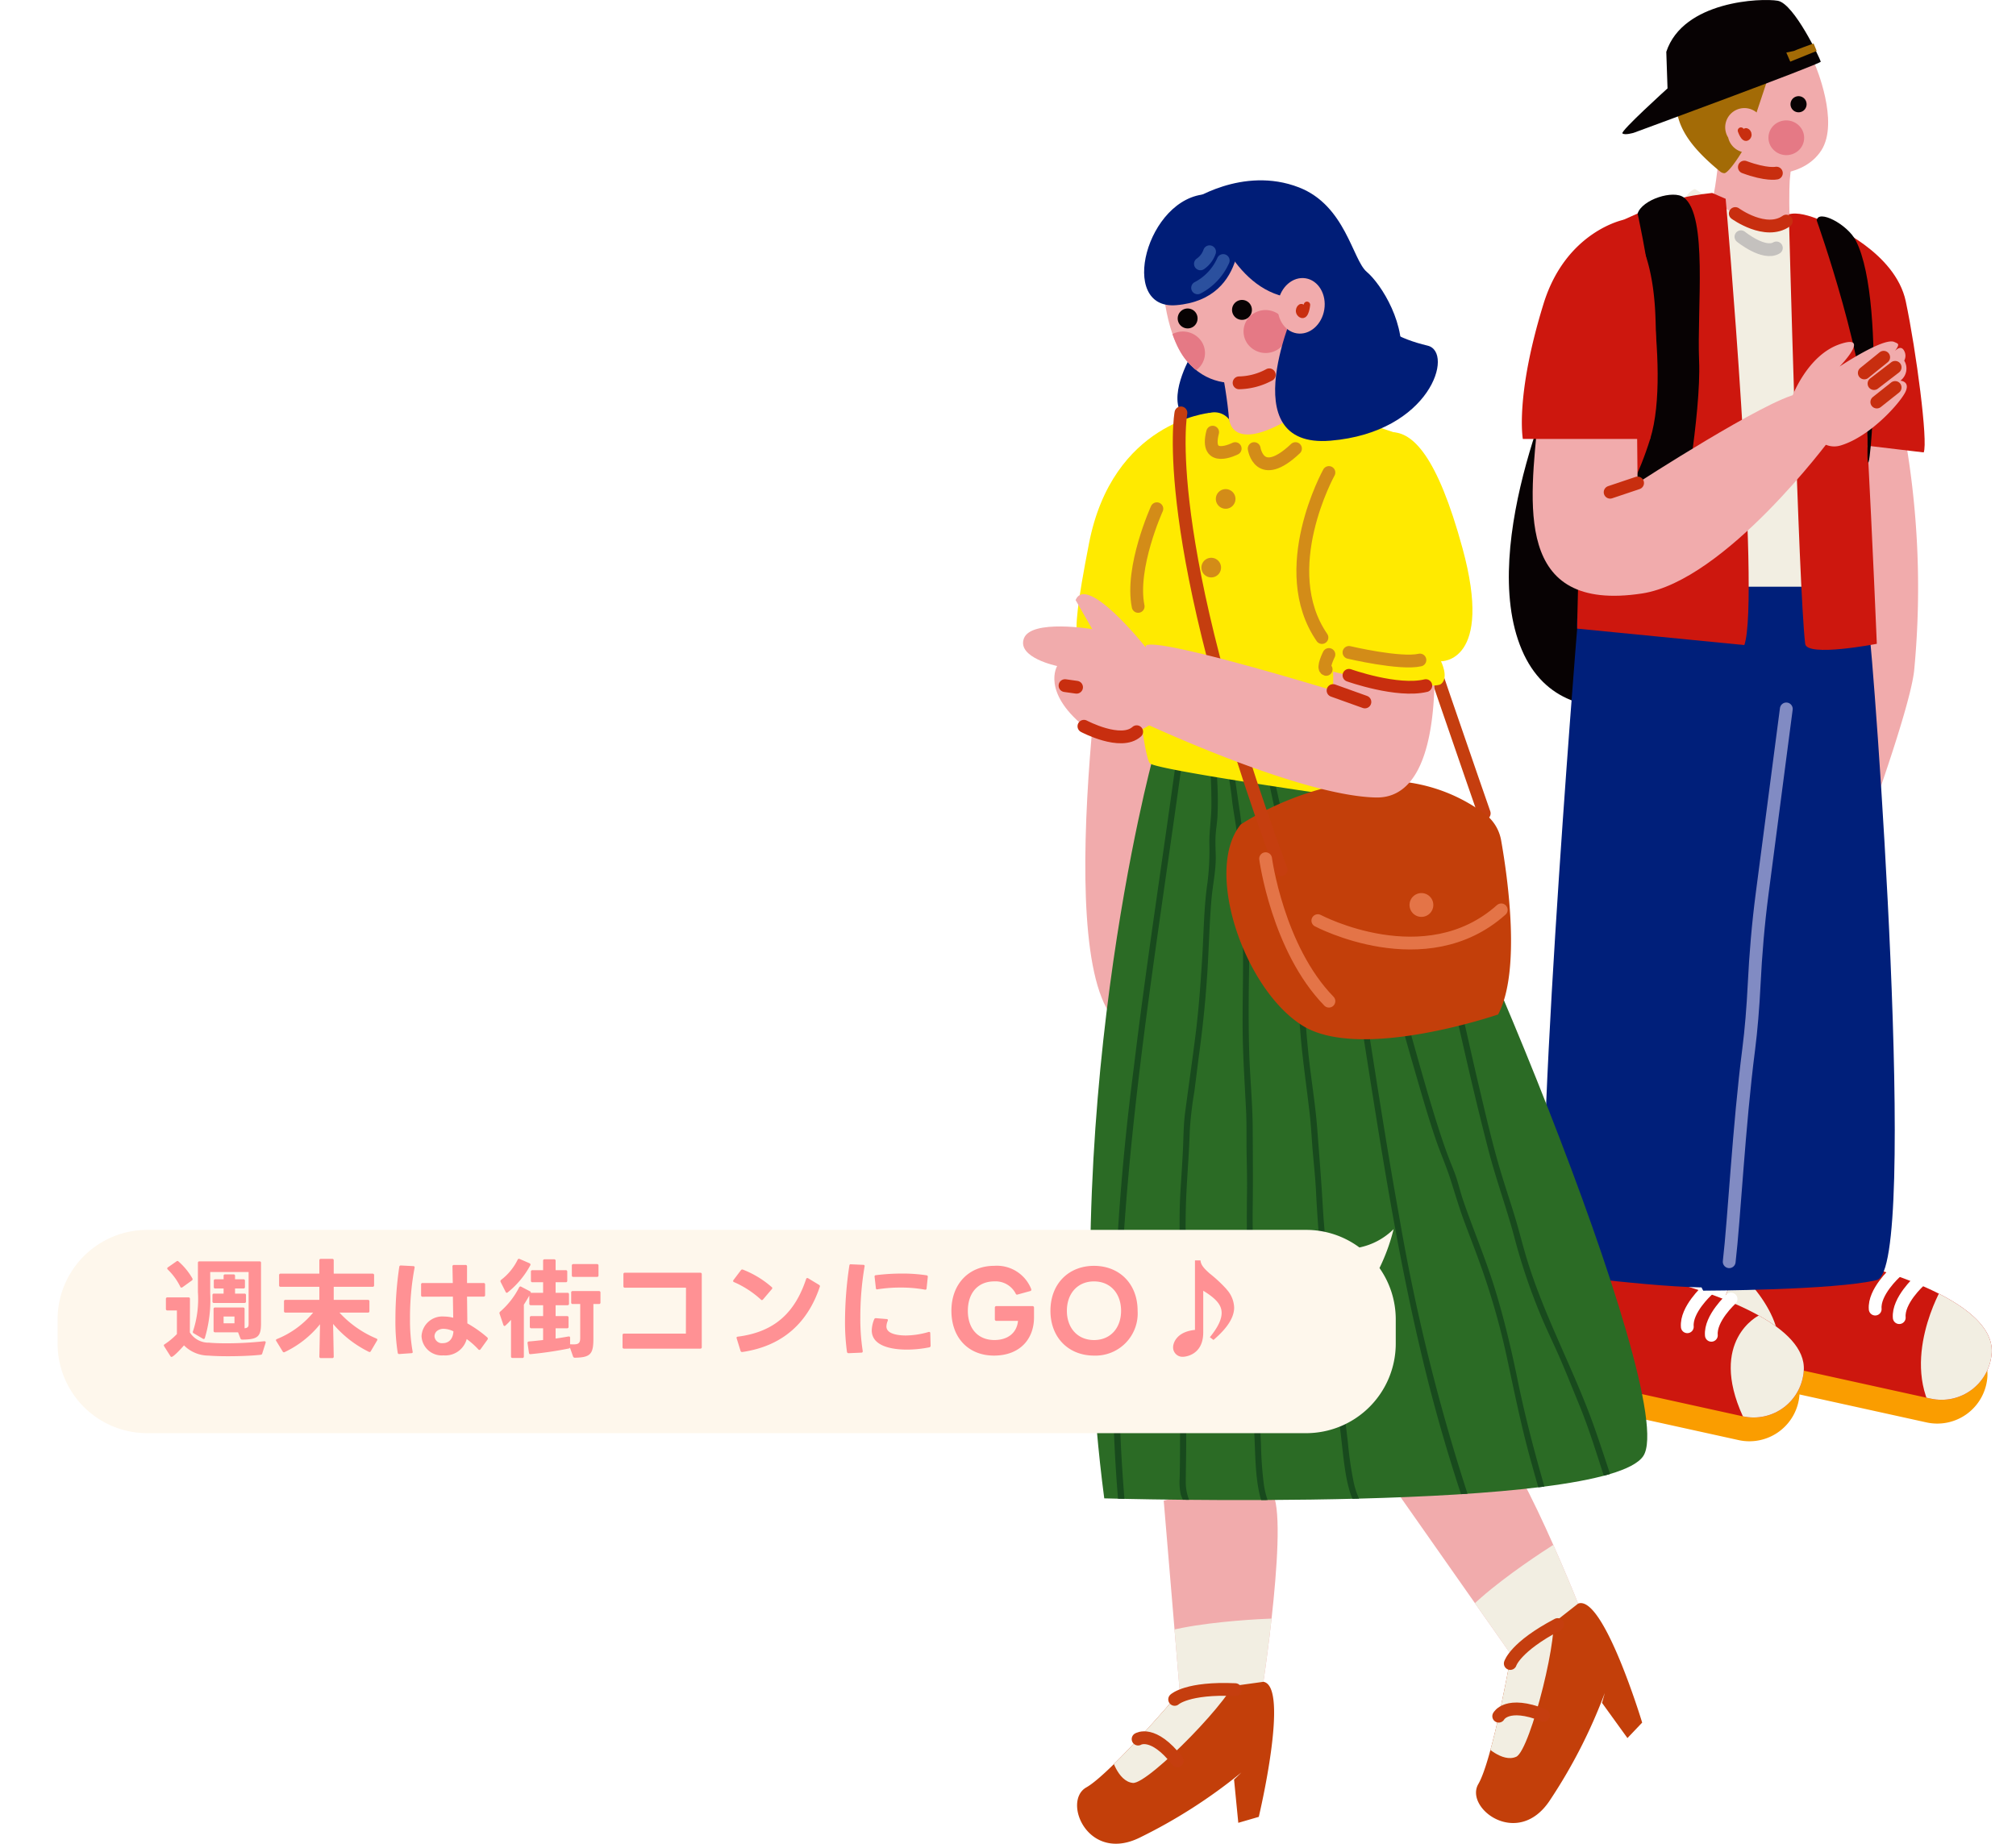 <svg xmlns="http://www.w3.org/2000/svg" xmlns:xlink="http://www.w3.org/1999/xlink" width="314.926" height="288.053" viewBox="0 0 314.926 288.053">
  <defs>
    <filter id="長方形_38475" x="200.832" y="183.026" width="25.875" height="28.328" filterUnits="userSpaceOnUse">
      <feOffset dx="3" dy="3" input="SourceAlpha"/>
      <feGaussianBlur stdDeviation="3" result="blur"/>
      <feFlood flood-opacity="0.161"/>
      <feComposite operator="in" in2="blur"/>
      <feComposite in="SourceGraphic"/>
    </filter>
    <clipPath id="clip-path">
      <rect id="長方形_38153" data-name="長方形 38153" width="79.226" height="225.309" fill="none"/>
    </clipPath>
    <clipPath id="clip-path-2">
      <path id="パス_17596" data-name="パス 17596" d="M52.1,324.807a4.164,4.164,0,0,0,3.042,5.426l30.42,6.7a7.845,7.845,0,0,0,9.517-7.166c.578-9.136-23.029-14.44-23.029-14.44-4.046-1.079-12.427.154-13.915-2.5a.406.406,0,0,0-.345-.254c-1.258,0-3.988,7.3-5.69,12.233" transform="translate(-51.868 -312.574)" fill="none"/>
    </clipPath>
    <clipPath id="clip-path-4">
      <path id="パス_17613" data-name="パス 17613" d="M4.844,329.256a4.164,4.164,0,0,0,3.043,5.425l30.42,6.7a7.845,7.845,0,0,0,9.518-7.166c.216-3.426-2.968-6.313-7.033-8.584-6.775-3.785-16-5.856-16-5.856-4.046-1.079-12.427.153-13.915-2.5a.405.405,0,0,0-.345-.254c-1.258,0-3.988,7.3-5.691,12.233" transform="translate(-4.615 -317.023)" fill="none"/>
    </clipPath>
    <clipPath id="clip-path-6">
      <rect id="長方形_38156" data-name="長方形 38156" width="97.516" height="259.88" fill="none"/>
    </clipPath>
    <clipPath id="clip-path-7">
      <path id="パス_17644" data-name="パス 17644" d="M76.825,265.006l20.488,29.2,8.235-10.095s-11.2-28.727-15.211-28.859l-.081,0c-4.056,0-13.43,9.755-13.43,9.755" transform="translate(-76.825 -255.251)" fill="none"/>
    </clipPath>
    <clipPath id="clip-path-9">
      <path id="パス_17647" data-name="パス 17647" d="M108.1,289.541,97.576,297.8s-2.864,16.166-5.066,19.937,6.175,10.117,11.167,2.561a82.741,82.741,0,0,0,8.572-16.734l-.418,1.492,3.973,5.5,2.3-2.417s-5.644-18.668-9.581-18.669a1.206,1.206,0,0,0-.419.075" transform="translate(-92.149 -289.466)" fill="none"/>
    </clipPath>
    <clipPath id="clip-path-11">
      <path id="パス_17652" data-name="パス 17652" d="M28.617,267.944,31.6,303.489l12.2-4.571s4.8-30.457,1.4-32.593a6.882,6.882,0,0,0-3.449-.657c-5.144,0-13.136,2.275-13.136,2.275" transform="translate(-28.617 -265.669)" fill="none"/>
    </clipPath>
    <clipPath id="clip-path-13">
      <path id="パス_17655" data-name="パス 17655" d="M26.858,307.314s-10.619,12.521-14.421,14.668.237,11.851,8.356,7.839a82.014,82.014,0,0,0,15.874-10.173l-1.151,1.116.663,6.75,3.2-.931s4.865-20.364.732-21.1Z" transform="translate(-10.995 -305.485)" fill="none"/>
    </clipPath>
    <clipPath id="clip-path-15">
      <path id="パス_17667" data-name="パス 17667" d="M23.423,117.009S8.072,173.526,15.856,232.6c0,0,78.245,2.308,84.2-6.608a5.741,5.741,0,0,0,.627-3.034v-.179c-.108-18.567-33.462-97.12-40.074-104-2.824-2.94-9.245-3.829-15.968-3.829a133.02,133.02,0,0,0-21.22,2.066" transform="translate(-13.654 -114.943)" fill="none"/>
    </clipPath>
    <clipPath id="clip-path-17">
      <path id="パス_17676" data-name="パス 17676" d="M28.2,15.49s.167,9.537,3.892,13.93C38,36.391,47.8,31.265,50.4,27.31s-1.009-22-6.2-22.173c-.164-.005-.336-.008-.514-.008C38.23,5.129,26.523,7.674,28.2,15.49" transform="translate(-28.036 -5.129)" fill="none"/>
    </clipPath>
    <filter id="合体_11" x="0" y="183.026" width="227.034" height="49.88" filterUnits="userSpaceOnUse">
      <feOffset dx="3" dy="3" input="SourceAlpha"/>
      <feGaussianBlur stdDeviation="3" result="blur-2"/>
      <feFlood flood-opacity="0.161"/>
      <feComposite operator="in" in2="blur-2"/>
      <feComposite in="SourceGraphic"/>
    </filter>
  </defs>
  <g id="グループ_54806" data-name="グループ 54806" transform="translate(-1125.074 -112.631)">
    <g id="グループ_54742" data-name="グループ 54742" transform="translate(4710.221 -7128.763)">
      <g id="グループ_52970" data-name="グループ 52970" transform="translate(-3349.447 7241.394)">
        <g id="グループ_52961" data-name="グループ 52961" transform="translate(0 0)">
          <g id="グループ_52960" data-name="グループ 52960" clip-path="url(#clip-path)">
            <path id="パス_17581" data-name="パス 17581" d="M8.746,88.083S-5.077,117.109,2.032,133.8s29.517,5,29.517,5,2.905-68.381-22.8-50.717" transform="translate(0 -32.267)" fill="#070203"/>
            <path id="パス_17582" data-name="パス 17582" d="M70.973,321.308s23.606,5.3,23.029,14.44a7.845,7.845,0,0,1-9.517,7.166l-30.421-6.7a4.164,4.164,0,0,1-3.042-5.426c1.883-5.456,5.019-13.8,6.036-11.979,1.488,2.657,9.869,1.424,13.915,2.5" transform="translate(-19.243 -120.686)" fill="#fa9d00"/>
            <path id="パス_17583" data-name="パス 17583" d="M72.048,315.33s23.607,5.3,23.029,14.44a7.844,7.844,0,0,1-9.517,7.166l-30.421-6.7a4.164,4.164,0,0,1-3.042-5.426c1.883-5.456,5.019-13.8,6.036-11.979,1.488,2.657,9.869,1.424,13.915,2.5" transform="translate(-19.651 -118.422)" fill="#cd170e"/>
          </g>
        </g>
        <g id="グループ_52963" data-name="グループ 52963" transform="translate(32.217 194.152)">
          <g id="グループ_52962" data-name="グループ 52962" clip-path="url(#clip-path-2)">
            <path id="パス_17584" data-name="パス 17584" d="M65.742,346.04l.142-.275-.142.275" transform="translate(-57.124 -325.149)" fill="#4858a2"/>
            <path id="パス_17585" data-name="パス 17585" d="M64.626,348.05l.269-.521-.269.521" transform="translate(-56.702 -325.817)" fill="#4858a2"/>
            <path id="パス_17586" data-name="パス 17586" d="M64.126,348.967l.311-.6-.311.6" transform="translate(-56.512 -326.134)" fill="#4858a2"/>
            <path id="パス_17587" data-name="パス 17587" d="M63.873,349.692h0" transform="translate(-56.375 -326.636)" fill="#4858a2"/>
            <path id="パス_17588" data-name="パス 17588" d="M63.94,349.556l.116-.223-.116.223" transform="translate(-56.442 -326.501)" fill="#4858a2"/>
            <path id="パス_17589" data-name="パス 17589" d="M65.059,347.029l.424-.821-.424.821" transform="translate(-56.866 -325.317)" fill="#4858a2"/>
            <path id="パス_17590" data-name="パス 17590" d="M48.114,325.29l5.591-6.065s9.675,8.336,5.806,15.815c0,0-9.364-1.411-10.644-1.645s-.753-8.105-.753-8.105" transform="translate(-50.405 -315.094)" fill="#f2eee2"/>
            <path id="パス_17591" data-name="パス 17591" d="M66.4,344.837l.078-.15-.078.15" transform="translate(-57.375 -324.74)" fill="#4858a2"/>
            <path id="パス_17592" data-name="パス 17592" d="M65.971,345.755l.008-.016-.008.016" transform="translate(-57.211 -325.139)" fill="#4858a2"/>
            <path id="パス_17593" data-name="パス 17593" d="M65.984,345.6c.044-.086.084-.164.122-.236l-.122.236" transform="translate(-57.216 -324.996)" fill="#4858a2"/>
            <path id="パス_17594" data-name="パス 17594" d="M66.181,345.2l.139-.268-.139.268" transform="translate(-57.291 -324.832)" fill="#4858a2"/>
            <path id="パス_17595" data-name="パス 17595" d="M106.948,323.748s-6.821,11.6-.875,20.319,12.417-12.275,12.417-12.275-8.92-9.444-11.543-8.044" transform="translate(-71.482 -316.754)" fill="#f2eee2"/>
          </g>
        </g>
        <g id="グループ_52965" data-name="グループ 52965" transform="translate(0 0)">
          <g id="グループ_52964" data-name="グループ 52964" clip-path="url(#clip-path)">
            <path id="パス_17597" data-name="パス 17597" d="M101.259,322.3s-3.309,3-3.077,5.662" transform="translate(-37.193 -122.105)" fill="none" stroke="#fff" stroke-linecap="round" stroke-miterlimit="10" stroke-width="2"/>
            <path id="パス_17598" data-name="パス 17598" d="M95.21,320.155s-3.309,3-3.077,5.662" transform="translate(-34.901 -121.294)" fill="none" stroke="#fff" stroke-linecap="round" stroke-miterlimit="10" stroke-width="2"/>
            <path id="パス_17599" data-name="パス 17599" d="M23.72,325.757s23.606,5.3,23.029,14.44a7.844,7.844,0,0,1-9.517,7.166l-30.421-6.7a4.165,4.165,0,0,1-3.042-5.426c1.883-5.456,5.019-13.8,6.036-11.979,1.488,2.657,9.869,1.424,13.915,2.5" transform="translate(-1.341 -122.372)" fill="#fa9d00"/>
            <path id="パス_17600" data-name="パス 17600" d="M24.795,319.779s9.221,2.072,16,5.856c4.065,2.27,7.249,5.158,7.033,8.584a7.845,7.845,0,0,1-9.517,7.166l-30.421-6.7a4.165,4.165,0,0,1-3.042-5.426c1.883-5.456,5.019-13.8,6.036-11.979,1.488,2.657,9.869,1.424,13.915,2.5" transform="translate(-1.748 -120.107)" fill="#cd170e"/>
          </g>
        </g>
        <g id="グループ_52967" data-name="グループ 52967" transform="translate(2.866 196.916)">
          <g id="グループ_52966" data-name="グループ 52966" clip-path="url(#clip-path-4)">
            <path id="パス_17601" data-name="パス 17601" d="M18.489,350.489l.142-.275-.142.275" transform="translate(-9.871 -329.598)" fill="#4858a2"/>
            <path id="パス_17602" data-name="パス 17602" d="M17.373,352.5l.269-.52-.269.52" transform="translate(-9.448 -330.266)" fill="#4858a2"/>
            <path id="パス_17603" data-name="パス 17603" d="M16.873,353.416l.311-.6-.311.6" transform="translate(-9.259 -330.583)" fill="#4858a2"/>
            <path id="パス_17604" data-name="パス 17604" d="M16.62,354.141h0" transform="translate(-9.122 -331.086)" fill="#4858a2"/>
            <path id="パス_17605" data-name="パス 17605" d="M16.687,354.005l.116-.223-.116.223" transform="translate(-9.188 -330.95)" fill="#4858a2"/>
            <path id="パス_17606" data-name="パス 17606" d="M17.806,351.478c.124-.239.267-.516.424-.821l-.424.821" transform="translate(-9.612 -329.766)" fill="#4858a2"/>
            <path id="パス_17607" data-name="パス 17607" d="M.861,329.739l5.591-6.065s9.675,8.336,5.806,15.815c0,0-9.364-1.411-10.644-1.645s-.753-8.105-.753-8.105" transform="translate(-3.152 -319.543)" fill="#f2eee2"/>
            <path id="パス_17608" data-name="パス 17608" d="M19.152,349.286l.078-.15-.078.15" transform="translate(-10.122 -329.189)" fill="#4858a2"/>
            <path id="パス_17609" data-name="パス 17609" d="M18.718,350.2l.008-.016-.008.016" transform="translate(-9.958 -329.588)" fill="#4858a2"/>
            <path id="パス_17610" data-name="パス 17610" d="M18.731,350.045l.122-.236-.122.236" transform="translate(-9.963 -329.444)" fill="#4858a2"/>
            <path id="パス_17611" data-name="パス 17611" d="M18.928,349.645l.139-.268-.139.268" transform="translate(-10.037 -329.281)" fill="#4858a2"/>
            <path id="パス_17612" data-name="パス 17612" d="M60.186,330.591s-7.9,3.876-2.485,15.75,13.45-6.268,13.45-6.268-3.56-12.569-10.966-9.482" transform="translate(-24.008 -321.979)" fill="#f2eee2"/>
          </g>
        </g>
        <g id="グループ_52969" data-name="グループ 52969" transform="translate(0 0)">
          <g id="グループ_52968" data-name="グループ 52968" clip-path="url(#clip-path)">
            <path id="パス_17614" data-name="パス 17614" d="M54.006,326.744s-3.309,3-3.077,5.662" transform="translate(-19.291 -123.79)" fill="none" stroke="#fff" stroke-linecap="round" stroke-miterlimit="10" stroke-width="2"/>
            <path id="パス_17615" data-name="パス 17615" d="M47.957,324.6s-3.309,3-3.077,5.662" transform="translate(-16.999 -122.979)" fill="none" stroke="#fff" stroke-linecap="round" stroke-miterlimit="10" stroke-width="2"/>
            <path id="パス_17616" data-name="パス 17616" d="M93.723,103.616a136.514,136.514,0,0,1,2.06,39.644c-.534,5.762-7.757,25.448-7.757,25.448l-2.367-66.717Z" transform="translate(-32.453 -38.64)" fill="#f1abac"/>
            <path id="パス_17617" data-name="パス 17617" d="M13.98,151.171s-7.639,93.883-4.491,100.7c0,0,19.971,2.684,26.792,2.159s11.543-96.371,11.543-101.177V141.171s-34.892-6.905-33.843,10" transform="translate(-3.307 -52.955)" fill="#001f7a"/>
            <path id="パス_17618" data-name="パス 17618" d="M39.672,152.886s1.425,95,5.613,101.24c0,0,20.468-.06,27.12-1.659s-.525-97.553-1.286-102.3-1.851-11.539-1.851-11.539-33.309-2.27-29.6,14.256" transform="translate(-14.921 -52.481)" fill="#001f7a"/>
            <path id="パス_17619" data-name="パス 17619" d="M62.966,39.893s-.3,2.511-.355,3.29c-.145,2.231-.327,16.429,2.635,9.8,0,0,4.432-1.587.8-.371S53.605,49.687,52.6,48.478c-.382-.458-.668-1.422-.888-1.132-.9,1.194-3.863,6.8-1.128-1.5.58-1.76.835-6.313,1.084-6.28.316.041,11.3.33,11.3.33" transform="translate(-18.734 -14.989)" fill="#f1abac"/>
            <path id="パス_17620" data-name="パス 17620" d="M66.751,14.189s3.812,8.858.945,13.3-9.826,4.43-14.359,2.519S49.262,17.063,51.45,14.374s4.751-4.018,5.926-3.488,7.751-2.566,9.375,3.3" transform="translate(-18.884 -3.991)" fill="#f1abac"/>
            <path id="パス_17621" data-name="パス 17621" d="M72.875,26.431a1.259,1.259,0,1,1,.149-1.8,1.274,1.274,0,0,1-.149,1.8" transform="translate(-26.814 -9.172)" fill="#070203"/>
            <path id="パス_17622" data-name="パス 17622" d="M66.594,30.7a2.837,2.837,0,0,1,3.845.855,2.665,2.665,0,0,1-.869,3.739,2.837,2.837,0,0,1-3.846-.855,2.666,2.666,0,0,1,.87-3.739" transform="translate(-24.737 -11.474)" fill="#e57985"/>
            <path id="パス_17623" data-name="パス 17623" d="M64.235,42.968s-1.522.346-5-.942" transform="translate(-22.442 -15.922)" fill="none" stroke="#c82e0f" stroke-linecap="round" stroke-miterlimit="10" stroke-width="2"/>
            <path id="パス_17624" data-name="パス 17624" d="M59.268,4.439c.252-.939-2.434-2.413-3.405-2.367-3.277.158-10.073,2.146-12.629,9.1-2.365,6.435-1.439,10.572,5.8,16.476a1.083,1.083,0,0,0,.539.191c.719.1,3.273-3.957,3.461-4.659Z" transform="translate(-15.94 -0.785)" fill="#a36b06"/>
            <path id="パス_17625" data-name="パス 17625" d="M60.433,29.539a3,3,0,1,1-5.458,2.273,3,3,0,1,1,5.458-2.273" transform="translate(-20.707 -10.316)" fill="#f1abac"/>
            <path id="パス_17626" data-name="パス 17626" d="M58.377,32.847s.509,1.511.994,1.024-.192-1.162-.34-.817" transform="translate(-22.117 -12.444)" fill="none" stroke="#c82e0f" stroke-linecap="round" stroke-miterlimit="10" stroke-width="1"/>
            <path id="パス_17627" data-name="パス 17627" d="M30.318,20.748S59.6,9.981,59.543,9.634,55.389.57,52.83.12s-14.778,0-17.419,7.974l.192,5.715s-7.415,6.706-7.045,7.031,1.76-.093,1.76-.093" transform="translate(-10.814 0)" fill="#070203"/>
            <path id="パス_17628" data-name="パス 17628" d="M70.977,12.1c.175-.116,3.064-1.165,3.064-1.165l.492,1.165L70.4,13.772l-.616-1.421Z" transform="translate(-26.438 -4.141)" fill="#a36b06"/>
            <path id="パス_17629" data-name="パス 17629" d="M38.593,47.575c.348-.093,13.4,10.036,15.32,4.439,0,0,6.832,5.454,7.065,5.856s3.148,49.72,2.215,51.819H25.185s6.762-60.336,13.408-62.115" transform="translate(-9.542 -18.024)" fill="#f2eee2"/>
            <path id="パス_17630" data-name="パス 17630" d="M38.282,48.536l2.1.911s5.48,62.493,2.915,69.722L17.183,116.6s.883-60.959,7.254-63.878c6.558-3.006,9.375-3.7,13.845-4.19" transform="translate(-6.51 -18.388)" fill="#cd170e"/>
            <path id="パス_17631" data-name="パス 17631" d="M70.422,53.834s1.5,58.18,2.55,67.1c.252,2.13,11.193,0,11.193,0s-2.6-62.883-4.055-63.744c-1.924-1.135-7.123-4.122-9.688-3.355" transform="translate(-26.68 -20.348)" fill="#cd170e"/>
            <path id="パス_17632" data-name="パス 17632" d="M80.845,56.566S91,60.766,92.636,68.514s3.5,21.972,2.8,23.6l-10.96-1.3Z" transform="translate(-30.629 -21.431)" fill="#cd170e"/>
            <path id="パス_17633" data-name="パス 17633" d="M64.341,178.314,60.57,207.152c-.619,4.734-1.022,9.492-1.255,14.26-.171,3.475-.469,7.123-.845,10.041-1.548,12.013-2.274,26.631-3.05,33.225" transform="translate(-20.996 -67.556)" fill="none" stroke="#818bc3" stroke-linecap="round" stroke-miterlimit="10" stroke-width="2"/>
            <path id="パス_17634" data-name="パス 17634" d="M58.377,59.546s3.584,2.915,5.533,1.749" transform="translate(-22.117 -22.56)" fill="none" stroke="#c4c1be" stroke-linecap="round" stroke-miterlimit="10" stroke-width="2"/>
            <path id="パス_17635" data-name="パス 17635" d="M56.95,53.71s4.736,3.45,7.971,1.177" transform="translate(-21.576 -20.349)" fill="none" stroke="#c82e0f" stroke-linecap="round" stroke-miterlimit="10" stroke-width="2"/>
            <path id="パス_17636" data-name="パス 17636" d="M28.107,51.912s5.464,24,1.966,35.222S21.1,103.509,21.1,103.509l13.816-3.264s3.148-17.054,2.8-25.31,1.4-22.648-2.383-25.53c-1.632-1.243-6.523.321-7.222,2.507" transform="translate(-7.993 -18.551)" fill="#070203"/>
            <path id="パス_17637" data-name="パス 17637" d="M77.431,55.067s8.191,22.906,7.941,35.207,3.306-21.982-1.819-32.038c-1.319-2.587-5.924-4.962-6.121-3.169" transform="translate(-29.336 -20.626)" fill="#070203"/>
            <path id="パス_17638" data-name="パス 17638" d="M22.237,95.888l.147,14.852S42.555,97.671,47.451,96.812l5.036,7.052S36.129,126.006,23.084,128C2.944,131.073,5.607,113.821,6.831,100.53s15.405-4.642,15.405-4.642" transform="translate(-2.271 -35.28)" fill="#f1abac"/>
            <path id="パス_17639" data-name="パス 17639" d="M19.167,55.281s-9.008,1.8-12.506,13.125C2.193,82.866,3.429,89.526,3.429,89.526h19.89a115.508,115.508,0,0,0,.832-18.83c-.416-12.766-4.984-15.415-4.984-15.415" transform="translate(-1.24 -20.944)" fill="#cd170e"/>
            <path id="パス_17640" data-name="パス 17640" d="M71.229,94.541s2.372-6.483,7.432-8.223,0,3.479,0,3.479,6.88-4.594,8.539-3.834c.617.283.923.261.132,1.368s.717-1.492,1.449.094a1.594,1.594,0,0,1-.029,1.451,2.378,2.378,0,0,1-.6,3.135s1.506.079.832,1.66-5.418,7.037-10.162,8.46-7.59-7.59-7.59-7.59" transform="translate(-26.986 -32.536)" fill="#f1abac"/>
            <line id="線_160" data-name="線 160" x1="3.027" y2="2.449" transform="translate(55.528 55.816)" fill="none" stroke="#c82e0f" stroke-linecap="round" stroke-miterlimit="10" stroke-width="2"/>
            <line id="線_161" data-name="線 161" x1="3.302" y2="2.536" transform="translate(57.044 57.39)" fill="none" stroke="#c82e0f" stroke-linecap="round" stroke-miterlimit="10" stroke-width="2"/>
            <line id="線_162" data-name="線 162" x1="2.862" y2="2.273" transform="translate(57.484 60.538)" fill="none" stroke="#c82e0f" stroke-linecap="round" stroke-miterlimit="10" stroke-width="2"/>
            <line id="線_163" data-name="線 163" y1="1.442" x2="4.29" transform="translate(15.824 75.46)" fill="none" stroke="#c82e0f" stroke-linecap="round" stroke-miterlimit="10" stroke-width="2"/>
          </g>
        </g>
      </g>
      <g id="グループ_52997" data-name="グループ 52997" transform="translate(-3425.334 7269.566)">
        <g id="グループ_52972" data-name="グループ 52972" transform="translate(0 0)">
          <g id="グループ_52971" data-name="グループ 52971" clip-path="url(#clip-path-6)">
            <path id="パス_17641" data-name="パス 17641" d="M89.919,117.195s-12.348-35.427-12.9-38.4" transform="translate(-17.876 -18.289)" fill="none" stroke="#c53e0f" stroke-linecap="round" stroke-miterlimit="10" stroke-width="2"/>
            <path id="パス_17642" data-name="パス 17642" d="M76.825,265.006l20.488,29.2,8.235-10.095s-11.2-28.727-15.211-28.86-13.511,9.755-13.511,9.755" transform="translate(-17.831 -59.244)" fill="#f1abac"/>
          </g>
        </g>
        <g id="グループ_52974" data-name="グループ 52974" transform="translate(58.994 196.007)">
          <g id="グループ_52973" data-name="グループ 52973" clip-path="url(#clip-path-7)">
            <path id="パス_17643" data-name="パス 17643" d="M86.67,292.9c-1.261-4.756,17.386-16.2,17.386-16.2l6.787,11.581-17.367,16.3Z" transform="translate(-79.096 -260.229)" fill="#f2eee2"/>
          </g>
        </g>
        <g id="グループ_52976" data-name="グループ 52976" transform="translate(0 0)">
          <g id="グループ_52975" data-name="グループ 52975" clip-path="url(#clip-path-6)">
            <path id="パス_17645" data-name="パス 17645" d="M97.576,297.8s-2.864,16.167-5.066,19.937,6.175,10.117,11.167,2.561a82.083,82.083,0,0,0,8.586-16.785l-.432,1.544,3.973,5.5,2.3-2.417s-6.06-20.041-10-18.594Z" transform="translate(-21.388 -67.185)" fill="#c33f0a"/>
          </g>
        </g>
        <g id="グループ_52978" data-name="グループ 52978" transform="translate(70.761 222.281)">
          <g id="グループ_52977" data-name="グループ 52977" clip-path="url(#clip-path-9)">
            <path id="パス_17646" data-name="パス 17646" d="M93.4,311.891s2.846,2.933,5.06,1.933,7.065-20.435,5.546-22.442-11.872,3.886-11.739,4.252S93.4,311.891,93.4,311.891" transform="translate(-92.176 -289.814)" fill="#f2eee2"/>
          </g>
        </g>
        <g id="グループ_52980" data-name="グループ 52980" transform="translate(0 0)">
          <g id="グループ_52979" data-name="グループ 52979" clip-path="url(#clip-path-6)">
            <path id="パス_17648" data-name="パス 17648" d="M96.765,312.138s1.257-2.448,7.007-.152" transform="translate(-22.459 -72.184)" fill="none" stroke="#c53e0f" stroke-linecap="round" stroke-miterlimit="10" stroke-width="2"/>
            <path id="パス_17649" data-name="パス 17649" d="M99.119,299.92s.766-2.6,7.4-6.081" transform="translate(-23.006 -68.2)" fill="none" stroke="#c53e0f" stroke-linecap="round" stroke-miterlimit="10" stroke-width="2"/>
            <path id="パス_17650" data-name="パス 17650" d="M28.617,267.943,31.6,303.489l12.2-4.571s4.8-30.457,1.4-32.593-16.586,1.618-16.586,1.618" transform="translate(-6.642 -61.662)" fill="#f1abac"/>
          </g>
        </g>
        <g id="グループ_52982" data-name="グループ 52982" transform="translate(21.975 204.007)">
          <g id="グループ_52981" data-name="グループ 52981" clip-path="url(#clip-path-11)">
            <path id="パス_17651" data-name="パス 17651" d="M22.1,297.793c1.308-4.743,23.181-5.232,23.181-5.232l.027,13.424L22.1,311.31Z" transform="translate(-27.103 -271.911)" fill="#f2eee2"/>
          </g>
        </g>
        <g id="グループ_52984" data-name="グループ 52984" transform="translate(0 0)">
          <g id="グループ_52983" data-name="グループ 52983" clip-path="url(#clip-path-6)">
            <path id="パス_17653" data-name="パス 17653" d="M26.857,307.314s-10.619,12.521-14.421,14.668.237,11.851,8.356,7.84a82.084,82.084,0,0,0,15.873-10.173l-1.15,1.116.662,6.751,3.2-.931s4.864-20.363.731-21.1Z" transform="translate(-2.552 -70.903)" fill="#c33f0a"/>
          </g>
        </g>
        <g id="グループ_52986" data-name="グループ 52986" transform="translate(8.443 234.582)">
          <g id="グループ_52985" data-name="グループ 52985" clip-path="url(#clip-path-13)">
            <path id="パス_17654" data-name="パス 17654" d="M17.905,316.1s.981,3.968,3.4,4.219,16.4-14.09,16.1-16.59-12.213-2.625-12.283-2.241S17.905,316.1,17.905,316.1" transform="translate(-12.599 -304.52)" fill="#f2eee2"/>
          </g>
        </g>
        <g id="グループ_52988" data-name="グループ 52988" transform="translate(0 0)">
          <g id="グループ_52987" data-name="グループ 52987" clip-path="url(#clip-path-6)">
            <path id="パス_17656" data-name="パス 17656" d="M23.406,317.075s2.32-1.481,6.129,3.4" transform="translate(-5.433 -73.544)" fill="none" stroke="#c53e0f" stroke-linecap="round" stroke-miterlimit="10" stroke-width="2"/>
            <path id="パス_17657" data-name="パス 17657" d="M30.842,308.589s1.973-1.864,9.457-1.523" transform="translate(-7.158 -71.26)" fill="none" stroke="#c53e0f" stroke-linecap="round" stroke-miterlimit="10" stroke-width="2"/>
            <path id="パス_17658" data-name="パス 17658" d="M17.28,74.717S6.9,137.3,17.28,148.539s9.477-69.844,9.477-69.844Z" transform="translate(-2.94 -17.342)" fill="#f1abac"/>
            <path id="パス_17659" data-name="パス 17659" d="M23.423,117.009S8.072,173.526,15.855,232.6c0,0,78.246,2.307,84.2-6.608S67.746,126.2,60.611,118.772s-37.188-1.762-37.188-1.762" transform="translate(-3.169 -26.678)" fill="#2b6b25"/>
          </g>
        </g>
        <g id="グループ_52990" data-name="グループ 52990" transform="translate(10.485 88.265)">
          <g id="グループ_52989" data-name="グループ 52989" clip-path="url(#clip-path-15)">
            <path id="パス_17660" data-name="パス 17660" d="M28.171,117.791c-2.211,16.135-4.721,32.231-6.667,48.4a387.021,387.021,0,0,0-3.224,49.044,228.12,228.12,0,0,0,1.8,27.506c.078.6,1.039.612.96,0a257.327,257.327,0,0,1-1.188-48.769c1.008-16.353,3.109-32.614,5.4-48.83,1.275-9.034,2.608-18.06,3.846-27.1.083-.6-.842-.865-.925-.255" transform="translate(-14.726 -115.523)" fill="#184a1d"/>
            <path id="パス_17661" data-name="パス 17661" d="M36.529,111.772c-.006,2.014-.081,4.023.093,6.033.163,1.884.194,3.746.194,5.637,0,1.973-.329,3.912-.325,5.88a40.8,40.8,0,0,1-.281,6.177c-.583,3.95-.588,7.959-.841,11.94-.254,4-.538,7.995-1.043,11.971-.511,4.033-1.086,8.057-1.619,12.086-.256,1.939-.249,3.889-.341,5.841-.1,2.044-.237,4.086-.368,6.128-.263,4.084-.123,8.168-.088,12.256.035,4.053.006,8.108.006,12.16v13.791c0,2.288-.005,4.572-.055,6.859a9.173,9.173,0,0,0,.187,2.715A8.132,8.132,0,0,1,32.782,234c-.041.617.919.614.96,0a4.825,4.825,0,0,0-.421-2.049,7.285,7.285,0,0,1-.508-2.721c0-1.945.063-3.892.063-5.838V198.7c0-4.078-.158-8.16-.057-12.238.1-4.041.5-8.068.614-12.111a57.7,57.7,0,0,1,.706-6.073c.276-2.058.513-4.121.79-6.178.526-3.9.932-7.793,1.2-11.716.282-4.055.349-8.134.692-12.182.189-2.23.694-4.4.672-6.649-.012-1.117-.087-2.235-.023-3.352.06-1.057.261-2.1.3-3.16a53.069,53.069,0,0,0-.127-6.548c-.2-2.247-.163-4.472-.156-6.725a.48.48,0,0,0-.96,0" transform="translate(-17.875 -114.099)" fill="#184a1d"/>
            <path id="パス_17662" data-name="パス 17662" d="M39.632,111.922A60.113,60.113,0,0,1,41.9,123.19c.293,2.047.688,4.081.875,6.142.174,1.9.2,3.823.3,5.73.206,4.061.475,8.122.487,12.19.013,4-.114,8-.056,12,.059,4.061.346,8.1.534,12.159.092,2,.042,3.989.068,5.986.028,2.061.1,4.122.073,6.183-.123,8.114.129,16.246.472,24.354.2,4.642.452,9.281.677,13.921.108,2.219.13,4.458.379,6.667a23.286,23.286,0,0,0,.495,2.88c.239.985.915,1.961.891,2.979a.48.48,0,0,0,.96,0,4.7,4.7,0,0,0-.518-1.987,12.447,12.447,0,0,1-.746-2.965,57.2,57.2,0,0,1-.426-6.047c-.2-4.136-.419-8.27-.614-12.405Q45.45,204.8,45.3,198.62c-.094-4.124-.291-8.257-.231-12.383.06-4.071.016-8.137,0-12.21-.018-4.052-.439-8.1-.551-12.147s-.091-8.127-.022-12.19-.117-8.127-.336-12.19a124.507,124.507,0,0,0-1.083-12.91c-.689-4.348-1.072-8.735-2.517-12.923-.2-.581-1.127-.331-.925.255" transform="translate(-19.677 -114.106)" fill="#184a1d"/>
            <path id="パス_17663" data-name="パス 17663" d="M47.082,112.585c1.55,3.632,2.241,7.494,3.09,11.326.431,1.941.936,3.865,1.257,5.828s.488,3.963.732,5.939c.5,4.036,1.049,8.068,1.334,12.127.282,3.992.452,7.987.8,11.974.354,4.046.95,8.055,1.408,12.088.225,1.985.309,3.978.482,5.967.18,2.054.4,4.1.5,6.164.395,7.974,1.279,15.952,2.182,23.884.526,4.617,1.11,9.226,1.666,13.838.257,2.134.442,4.288.807,6.407a22.656,22.656,0,0,0,.733,3.054c.3.952,1.063,1.91,1.109,2.907.03.615.99.619.96,0a4.736,4.736,0,0,0-.64-1.95,13.027,13.027,0,0,1-.963-2.9,58.654,58.654,0,0,1-.886-6.189c-.491-4.111-1.007-8.219-1.5-12.33q-.728-6.141-1.316-12.3c-.38-4.061-.866-8.121-1.1-12.193-.228-4.05-.561-8.087-.868-12.131s-1.014-8.045-1.413-12.077c-.407-4.107-.676-8.224-.9-12.345-.22-4.063-.707-8.1-1.213-12.134-.271-2.156-.528-4.313-.782-6.47a60.561,60.561,0,0,0-1.269-6.508c-.972-4.217-1.684-8.459-3.393-12.464-.241-.566-1.07-.078-.829.485" transform="translate(-21.402 -114.225)" fill="#184a1d"/>
            <path id="パス_17664" data-name="パス 17664" d="M57.558,111.522c3.88,16.311,6.589,32.855,9.194,49.409,2.5,15.863,4.961,31.752,8.645,47.392a260.8,260.8,0,0,0,7.7,26.582c.2.579,1.13.329.925-.256A306.6,306.6,0,0,1,72.1,187.543c-2.889-15.968-5.1-32.049-7.887-48.034-1.652-9.464-3.509-18.894-5.733-28.242-.143-.6-1.068-.346-.925.255" transform="translate(-23.841 -114.01)" fill="#184a1d"/>
            <path id="パス_17665" data-name="パス 17665" d="M69.279,108.707a24.689,24.689,0,0,0,1.149,6.793c.613,2.259,1.226,4.516,1.921,6.751,1.4,4.488,3.392,8.685,5.117,13.044.868,2.193,1.761,4.39,2.562,6.608.783,2.169,1.331,4.429,1.946,6.649,1.283,4.633,2.3,9.332,3.38,14.014,1.088,4.711,2.217,9.414,3.43,14.093,1.188,4.584,2.831,9.03,4.048,13.6A93.3,93.3,0,0,0,97.223,203.1c.93,2.167,1.974,4.282,2.9,6.45.972,2.271,1.887,4.566,2.827,6.85,2,4.861,3.373,9.935,5.13,14.881.9,2.52,1.795,5.039,2.545,7.608.375,1.285.716,2.579,1,3.886a12.693,12.693,0,0,1,.624,3.536c-.049.616.911.612.96,0a9.236,9.236,0,0,0-.435-2.727c-.261-1.186-.515-2.368-.831-3.541-.6-2.238-1.325-4.442-2.089-6.628-1.553-4.443-2.936-8.943-4.5-13.381-3.135-8.906-7.76-17.211-10.53-26.246-.668-2.178-1.206-4.392-1.863-6.572-.7-2.32-1.478-4.614-2.18-6.933-1.392-4.6-2.463-9.316-3.574-13.994-2.175-9.16-3.9-18.526-7.309-27.329-.91-2.351-1.8-4.708-2.8-7.024-1.063-2.467-2.164-4.914-3.026-7.46-.877-2.589-1.641-5.213-2.352-7.851a29.025,29.025,0,0,1-1.487-7.917.48.48,0,0,0-.96,0" transform="translate(-26.564 -113.388)" fill="#184a1d"/>
            <path id="パス_17666" data-name="パス 17666" d="M65.929,110.558a11.119,11.119,0,0,1,.343,1.544c.128.5.366.961.507,1.455a20.408,20.408,0,0,1,.471,3.649c.227,2.354.718,4.665,1.174,6.982.958,4.869,1.656,9.824,2.334,14.74A120.448,120.448,0,0,0,73.4,153.613c1.272,4.783,2.66,9.545,4.044,14.3.693,2.381,1.413,4.753,2.2,7.1.751,2.251,1.729,4.429,2.447,6.687.712,2.237,1.367,4.462,2.189,6.665.841,2.252,1.718,4.491,2.523,6.756a113.689,113.689,0,0,1,3.987,13.906c1.066,4.9,2.043,9.8,3.318,14.658,2.713,10.335,6.629,20.659,6.108,31.512-.03.617.931.616.96,0,.458-9.538-2.508-18.677-5.051-27.743-1.342-4.782-2.573-9.6-3.567-14.47-.991-4.846-2.115-9.6-3.573-14.329-1.421-4.608-3.306-9.047-4.885-13.6-.373-1.077-.65-2.176-.978-3.267-.366-1.216-.884-2.371-1.334-3.555-.875-2.3-1.626-4.66-2.351-7.014-1.46-4.739-2.757-9.527-4.118-14.294a103.108,103.108,0,0,1-3.155-14.738c-.735-5.494-1.51-11-2.471-16.455-.479-2.721-1.15-5.411-1.443-8.162-.128-1.209-.167-2.434-.4-3.631a15.588,15.588,0,0,0-.56-1.8c-.194-.607-.191-1.246-.435-1.837-.232-.564-1.16-.317-.925.255" transform="translate(-25.778 -113.792)" fill="#184a1d"/>
          </g>
        </g>
        <g id="グループ_52992" data-name="グループ 52992" transform="translate(0 0)">
          <g id="グループ_52991" data-name="グループ 52991" clip-path="url(#clip-path-6)">
            <path id="パス_17668" data-name="パス 17668" d="M33.752,35.129s-3.712,6.111-1.8,9.358c1.768,3-.849,3.262,1.351,4.4s15.234.6,18.337-3.081-17.89-10.675-17.89-10.675" transform="translate(-7.289 -8.153)" fill="#001d77"/>
            <path id="パス_17669" data-name="パス 17669" d="M39.221,31.383s2.162,9.351,2.162,14.723c0,0,5.405,6.7,13.189-2.83S56.3,27.912,56.3,27.912Z" transform="translate(-9.103 -6.478)" fill="#f1abac"/>
            <path id="パス_17670" data-name="パス 17670" d="M37.594,47.988s.379,6.526,12.829-2.344l13.116,4.4s3.387,44.939-2.45,53.155l-2.811,4.107s-32-4.54-33.08-5.621-4.54-24.431,1.081-39.783,7.568-14.689,7.568-14.689a2.914,2.914,0,0,1,3.747.772" transform="translate(-5.374 -10.594)" fill="#ffea00"/>
            <path id="パス_17671" data-name="パス 17671" d="M31.663,47.316S16.524,48.7,12.829,67.716,11.38,81.807,14,85.957s13.285,3.968,13.285,3.968Z" transform="translate(-2.527 -10.982)" fill="#ffea00"/>
            <path id="パス_17672" data-name="パス 17672" d="M43.6,128.993s20.886-14.258,38.046-1.747a6.612,6.612,0,0,1,2.634,4.175c1.029,5.8,3.134,20.482-.465,27.242,0,0-21.4,7.359-30.486,1.782S37.763,136.2,43.6,128.993" transform="translate(-9.603 -28.341)" fill="#c33f0a"/>
            <path id="パス_17673" data-name="パス 17673" d="M33.878,3.36s8.228-5.7,17.1-2.249C58.238,3.939,59.332,12.429,61.554,14.3s6.429,8.393,5.187,14.413-11.749-2.53-11.749-2.53Z" transform="translate(-7.863 0)" fill="#001d77"/>
            <path id="パス_17674" data-name="パス 17674" d="M28.2,15.49s.167,9.537,3.892,13.93C38,36.39,47.8,31.265,50.4,27.31s-1.009-22-6.2-22.173S26.469,7.418,28.2,15.49" transform="translate(-6.507 -1.19)" fill="#f1abac"/>
          </g>
        </g>
        <g id="グループ_52994" data-name="グループ 52994" transform="translate(21.528 3.939)">
          <g id="グループ_52993" data-name="グループ 52993" clip-path="url(#clip-path-17)">
            <path id="パス_17675" data-name="パス 17675" d="M29.643,31.276A3.508,3.508,0,0,1,34.4,32.332a3.3,3.3,0,0,1-1.074,4.623A3.508,3.508,0,0,1,28.568,35.9a3.3,3.3,0,0,1,1.075-4.623" transform="translate(-28.036 -11.078)" fill="#e57985"/>
          </g>
        </g>
        <g id="グループ_52996" data-name="グループ 52996" transform="translate(0 0)">
          <g id="グループ_52995" data-name="グループ 52995" clip-path="url(#clip-path-6)">
            <path id="パス_17677" data-name="パス 17677" d="M45.05,27.095a1.556,1.556,0,1,1,.184-2.219,1.575,1.575,0,0,1-.184,2.219" transform="translate(-9.853 -5.651)" fill="#070203"/>
            <path id="パス_17678" data-name="パス 17678" d="M33.994,28.836a1.556,1.556,0,1,1,.184-2.219,1.575,1.575,0,0,1-.184,2.219" transform="translate(-7.287 -6.055)" fill="#070203"/>
            <path id="パス_17679" data-name="パス 17679" d="M46.463,26.909a3.508,3.508,0,0,1,4.755,1.057,3.3,3.3,0,0,1-1.075,4.623,3.508,3.508,0,0,1-4.755-1.057,3.3,3.3,0,0,1,1.075-4.623" transform="translate(-10.411 -6.126)" fill="#e57985"/>
            <path id="パス_17680" data-name="パス 17680" d="M39.5,6.422s1.846,12.764-9.858,13.73c-9.226.762-4.6-16.991,4.853-17.351,5.693-.217,5.889,1.232,5.005,3.621" transform="translate(-5.717 -0.645)" fill="#001d77"/>
            <path id="パス_17681" data-name="パス 17681" d="M37.677,5.109S40.84,17.055,49.526,19.07s1.359-16.246-5.245-15.1Z" transform="translate(-8.745 -0.909)" fill="#001d77"/>
            <path id="パス_17682" data-name="パス 17682" d="M54.677,22.742s-10.42,22.643,5.237,21.347S79.289,30.24,75.106,29.242C65.845,27.034,64.714,22.4,63.646,16.774s-7.9,1.454-8.969,5.968" transform="translate(-11.902 -3.411)" fill="#001d77"/>
            <path id="パス_17683" data-name="パス 17683" d="M51.87,23.64c-.385,2.375.919,4.563,2.911,4.885s3.919-1.342,4.3-3.717-.918-4.563-2.911-4.885-3.919,1.342-4.3,3.717" transform="translate(-12.023 -4.615)" fill="#f1abac"/>
            <path id="パス_17684" data-name="パス 17684" d="M57.384,25.329s-.179,1.961-.9,1.517-.1-1.452.174-1.08" transform="translate(-13.031 -5.879)" fill="none" stroke="#c82e0f" stroke-linecap="round" stroke-miterlimit="10" stroke-width="1"/>
            <path id="パス_17685" data-name="パス 17685" d="M43.951,40.823a10.292,10.292,0,0,0,4.711-1.252" transform="translate(-10.201 -9.184)" fill="none" stroke="#c82e0f" stroke-linecap="round" stroke-miterlimit="10" stroke-width="2"/>
            <path id="パス_17686" data-name="パス 17686" d="M32.037,47.316s-3.626,19.1,15.65,71.369" transform="translate(-7.373 -10.982)" fill="none" stroke="#c53e0f" stroke-linecap="round" stroke-miterlimit="10" stroke-width="2"/>
            <path id="パス_17687" data-name="パス 17687" d="M53.007,90.67a69.142,69.142,0,0,1,.36,9.164s-26.9-8.249-29.209-7.062l-2.883,10.944s26.093,12.539,38.777,12.828,8.521-29.858,8.521-29.858Z" transform="translate(-4.938 -20.12)" fill="#f1abac"/>
            <path id="パス_17688" data-name="パス 17688" d="M54.681,60.662s-8.648,16.183,4.036,22.659c0,0-2.595,3.314,0,4.7s17.3,3.557,18.594,2.569,0-3.557,0-3.557,8.265.273,3.36-17.669c-7.923-28.98-15.315-14.618-19.207-14.2s-6.784,5.5-6.784,5.5" transform="translate(-12.023 -11.892)" fill="#ffea00"/>
            <path id="パス_17689" data-name="パス 17689" d="M19.022,92.324s-9.081-11.381-10.81-7.2l2.595,4.537S1.293,88.072.141,91.1s5.189,4.325,5.189,4.325-2.447,3.982,4.182,9.414,17.871-4.3,13.691-8.405Z" transform="translate(0 -19.543)" fill="#f1abac"/>
            <path id="パス_17690" data-name="パス 17690" d="M59.97,150.112s16.8,8.911,28.648-1.683" transform="translate(-13.919 -34.45)" fill="none" stroke="#e47447" stroke-linecap="round" stroke-miterlimit="10" stroke-width="2"/>
            <path id="パス_17691" data-name="パス 17691" d="M49.345,138.019s1.885,14.042,9.889,22.258" transform="translate(-11.453 -32.034)" fill="none" stroke="#e47447" stroke-linecap="round" stroke-miterlimit="10" stroke-width="2"/>
            <path id="パス_17692" data-name="パス 17692" d="M82.339,146.875a1.858,1.858,0,1,1-1.858-1.858,1.858,1.858,0,0,1,1.858,1.858" transform="translate(-18.248 -33.659)" fill="#e47447"/>
            <path id="パス_17693" data-name="パス 17693" d="M60.989,59.448s-8.4,15.16-1.087,25.779" transform="translate(-13.209 -13.798)" fill="none" stroke="#d38c18" stroke-linecap="round" stroke-miterlimit="10" stroke-width="2"/>
            <path id="パス_17694" data-name="パス 17694" d="M26.271,66.82s-4.16,9.169-2.923,15.255" transform="translate(-5.366 -15.509)" fill="none" stroke="#d38c18" stroke-linecap="round" stroke-miterlimit="10" stroke-width="2"/>
            <path id="パス_17695" data-name="パス 17695" d="M47.019,54.583s.8,5.345,6.453,0" transform="translate(-10.913 -12.669)" fill="none" stroke="#d38c18" stroke-linecap="round" stroke-miterlimit="10" stroke-width="2"/>
            <path id="パス_17696" data-name="パス 17696" d="M42.026,53.807s-4.819,2.478-3.521-2.569" transform="translate(-8.886 -11.892)" fill="none" stroke="#d38c18" stroke-linecap="round" stroke-miterlimit="10" stroke-width="2"/>
            <path id="パス_17697" data-name="パス 17697" d="M62.031,96.473S60.967,98.591,61.6,98.8" transform="translate(-14.251 -22.391)" fill="none" stroke="#d38c18" stroke-linecap="round" stroke-miterlimit="10" stroke-width="2"/>
            <path id="パス_17698" data-name="パス 17698" d="M66.305,96.051s8,1.892,11.081,1.189" transform="translate(-15.389 -22.294)" fill="none" stroke="#d38c18" stroke-linecap="round" stroke-miterlimit="10" stroke-width="2"/>
            <path id="パス_17699" data-name="パス 17699" d="M66.305,100.711s7.532,2.688,12,1.609" transform="translate(-15.389 -23.375)" fill="none" stroke="#c82e0f" stroke-linecap="round" stroke-miterlimit="10" stroke-width="2"/>
            <line id="線_164" data-name="線 164" x2="4.973" y2="1.782" transform="translate(48.429 79.714)" fill="none" stroke="#c82e0f" stroke-linecap="round" stroke-miterlimit="10" stroke-width="2"/>
            <path id="パス_17700" data-name="パス 17700" d="M12.386,111.076s5.78,3.079,8.241.852" transform="translate(-2.875 -25.781)" fill="none" stroke="#c82e0f" stroke-linecap="round" stroke-miterlimit="10" stroke-width="2"/>
            <line id="線_165" data-name="線 165" x2="1.802" y2="0.252" transform="translate(6.557 78.945)" fill="none" stroke="#c82e0f" stroke-linecap="round" stroke-miterlimit="10" stroke-width="2"/>
            <path id="パス_17701" data-name="パス 17701" d="M42.287,64.36a1.533,1.533,0,1,1-1.533-1.533,1.533,1.533,0,0,1,1.533,1.533" transform="translate(-9.103 -14.582)" fill="#d38c18"/>
            <path id="パス_17702" data-name="パス 17702" d="M39.352,78.335A1.533,1.533,0,1,1,37.819,76.8a1.533,1.533,0,0,1,1.534,1.533" transform="translate(-8.422 -17.826)" fill="#d38c18"/>
            <path id="パス_17703" data-name="パス 17703" d="M39.51,16.318a8.827,8.827,0,0,1-4,4.266" transform="translate(-8.241 -3.787)" fill="none" stroke="#2b509e" stroke-linecap="round" stroke-miterlimit="10" stroke-width="2"/>
            <path id="パス_17704" data-name="パス 17704" d="M37.512,14.536a3.777,3.777,0,0,1-1.427,1.887" transform="translate(-8.375 -3.374)" fill="none" stroke="#2b509e" stroke-linecap="round" stroke-miterlimit="10" stroke-width="2"/>
          </g>
        </g>
      </g>
    </g>
    <g transform="matrix(1, 0, 0, 1, 1125.07, 112.63)" filter="url(#合体_11)">
      <path id="合体_11-2" data-name="合体 11" d="M14,31.88a14,14,0,0,1-14-14V14.121a14,14,0,0,1,14-14H195.035a13.938,13.938,0,0,1,8.329,2.747A10.627,10.627,0,0,0,208.706,0,30.775,30.775,0,0,1,206.5,6.079a13.937,13.937,0,0,1,2.539,8.042v3.758a14,14,0,0,1-14,14Z" transform="translate(6 189.03)" fill="#fef7ec"/>
    </g>
    <path id="パス_18639" data-name="パス 18639" d="M3.145-9.877a.179.179,0,0,0,.187.136.274.274,0,0,0,.153-.051l1.462-1.054a.222.222,0,0,0,.119-.2.4.4,0,0,0-.034-.136,10.4,10.4,0,0,0-2.159-2.635.236.236,0,0,0-.17-.085.305.305,0,0,0-.153.068L1.207-12.9a.207.207,0,0,0-.1.17.271.271,0,0,0,.085.17A9.659,9.659,0,0,1,3.145-9.877Zm5.44,7.123h3.587l.374.969a.284.284,0,0,0,.289.17c2.448-.017,2.924-.476,2.924-2.55V-13.6a.215.215,0,0,0-.238-.238H6.137A.215.215,0,0,0,5.9-13.6v4.556a16.1,16.1,0,0,1-.765,6.12.23.23,0,0,0,.1.323l1.445.85a.19.19,0,0,0,.306-.119A20.769,20.769,0,0,0,7.82-8.84v-3.332h6v8.041c0,.442-.034.68-.629.748V-6.392a.215.215,0,0,0-.238-.238H8.585a.215.215,0,0,0-.238.238v3.4A.215.215,0,0,0,8.585-2.754ZM8.619-9.6H9.911v.8h-1.5a.215.215,0,0,0-.238.238v.986a.215.215,0,0,0,.238.238h4.76a.215.215,0,0,0,.238-.238v-.986a.215.215,0,0,0-.238-.238H11.7v-.8h1.309a.215.215,0,0,0,.238-.238V-10.8a.215.215,0,0,0-.238-.238H11.7v-.527a.215.215,0,0,0-.238-.238H10.149a.215.215,0,0,0-.238.238v.527H8.619a.215.215,0,0,0-.238.238v.952A.215.215,0,0,0,8.619-9.6ZM1.139-6.171H2.618v3.689A11.027,11.027,0,0,1,.7-.884c-.085.051-.119.1-.119.17a.274.274,0,0,0,.051.153L1.6.969a.216.216,0,0,0,.187.119c.323,0,1.7-1.513,1.938-1.8A5.414,5.414,0,0,0,7.565.884c.731.068,1.836.1,3.026.1,1.734,0,3.689-.068,5.066-.221.17-.017.255-.068.289-.2l.527-1.666c.051-.153-.017-.255-.187-.255h-.034a54.363,54.363,0,0,1-5.848.323c-1.105,0-2.074-.034-2.771-.1a3.434,3.434,0,0,1-2.992-1.6l.017-5.236a.215.215,0,0,0-.238-.238H1.139A.215.215,0,0,0,.9-7.973v1.564A.215.215,0,0,0,1.139-6.171Zm10.472.952v1.054h-1.7V-5.219Zm7.973-.612H23.9A14.312,14.312,0,0,1,18.241-1.7c-.1.051-.153.1-.153.17a.226.226,0,0,0,.051.136l1,1.632a.238.238,0,0,0,.187.136A.315.315,0,0,0,19.448.34a15.7,15.7,0,0,0,5.525-4.352l-.1,5.049a.215.215,0,0,0,.238.238h1.768a.215.215,0,0,0,.238-.238l-.1-5.1A17.278,17.278,0,0,0,32.589.289a.218.218,0,0,0,.323-.1l.969-1.649a.271.271,0,0,0,.051-.136c0-.085-.051-.136-.153-.187a16.378,16.378,0,0,1-5.763-4.046h4.437a.215.215,0,0,0,.238-.238V-7.582a.215.215,0,0,0-.238-.238H27.115V-9.86h6.069a.215.215,0,0,0,.238-.238v-1.581a.215.215,0,0,0-.238-.238H27.115v-2.074a.215.215,0,0,0-.238-.238H25.109a.215.215,0,0,0-.238.238v2.074H18.819a.215.215,0,0,0-.238.238V-10.1a.215.215,0,0,0,.238.238h6.052v2.04H19.584a.215.215,0,0,0-.238.238v1.513A.215.215,0,0,0,19.584-5.831ZM36.754-4.76a31.359,31.359,0,0,0,.357,5.2.215.215,0,0,0,.238.2h.017L39.236.51c.136,0,.221-.068.221-.17V.323L39.44.255A28.1,28.1,0,0,1,39.032-4.9a42.133,42.133,0,0,1,.714-7.939.192.192,0,0,0-.2-.255l-1.938-.1a.232.232,0,0,0-.255.221A56.136,56.136,0,0,0,36.754-4.76ZM47.889-1.7A12.615,12.615,0,0,1,49.708-.085a.188.188,0,0,0,.17.085.232.232,0,0,0,.17-.1l1.088-1.513a.274.274,0,0,0,.051-.153.237.237,0,0,0-.085-.187,18.351,18.351,0,0,0-3.111-2.193L47.94-8.33h2.584a.215.215,0,0,0,.238-.238v-1.649a.215.215,0,0,0-.238-.238H47.94v-2.584a.215.215,0,0,0-.238-.238H45.9a.215.215,0,0,0-.238.238l.051,2.584H41a.215.215,0,0,0-.238.238v1.666A.215.215,0,0,0,41-8.313L45.73-8.33l.051,3.3a5.881,5.881,0,0,0-1.428-.187,3.246,3.246,0,0,0-3.519,3.06A3.158,3.158,0,0,0,44.251.85,3.461,3.461,0,0,0,47.889-1.7Zm-5.032-.425a1.107,1.107,0,0,1,.323-.782A1.638,1.638,0,0,1,44.3-3.3a3.7,3.7,0,0,1,1.513.391c-.051,1.037-.578,1.853-1.683,1.853A1.161,1.161,0,0,1,42.857-2.125Zm10.336-8.483.782,1.547a.2.2,0,0,0,.17.136.305.305,0,0,0,.153-.068,13.833,13.833,0,0,0,3.519-4.216.229.229,0,0,0,.034-.136.23.23,0,0,0-.153-.2l-1.53-.663a.224.224,0,0,0-.323.119,8.843,8.843,0,0,1-2.584,3.145.235.235,0,0,0-.1.187A.253.253,0,0,0,53.193-10.608Zm4.794,7.225h1.836v1.836c-.765.085-1.513.17-2.21.221-.136.017-.221.085-.221.221v.034l.221,1.53q.026.2.2.2h.051a57.462,57.462,0,0,0,5.984-.884.234.234,0,0,0,.17-.136L64.5,1.02a.29.29,0,0,0,.289.2c2.4-.051,2.89-.544,2.89-2.941V-7.174h.867a.215.215,0,0,0,.238-.238V-8.959a.215.215,0,0,0-.238-.238h-4.1a.215.215,0,0,0-.238.238v1.547a.215.215,0,0,0,.238.238H65.62v5.236c0,.731-.119,1.071-1.037,1.071a3.7,3.7,0,0,1-.425-.017c-.051,0-.085.017-.119.017V-1.9c0-.136-.051-.2-.17-.2-.034-.017-.051,0-.085,0-.578.1-1.275.221-2.006.323v-1.6h1.785a.215.215,0,0,0,.238-.238V-5.049a.215.215,0,0,0-.238-.238H61.778v-1.7h1.853a.215.215,0,0,0,.238-.238V-8.687a.215.215,0,0,0-.238-.238H61.778v-1.649h1.581a.215.215,0,0,0,.238-.238v-1.411a.215.215,0,0,0-.238-.238H61.778v-1.462a.215.215,0,0,0-.238-.238H60.061a.215.215,0,0,0-.238.238v1.462H58.157a.215.215,0,0,0-.238.238v1.411a.215.215,0,0,0,.238.238h1.666v1.649H57.9a.219.219,0,0,0-.136-.238l-1.36-.714a.218.218,0,0,0-.323.1,12.481,12.481,0,0,1-2.958,3.791.321.321,0,0,0-.119.221.216.216,0,0,0,.017.1l.6,1.768c.034.1.085.153.17.153a.208.208,0,0,0,.153-.068,10.638,10.638,0,0,0,.867-.884V1.02a.215.215,0,0,0,.238.238h1.53a.215.215,0,0,0,.238-.238V-7.072c.289-.442.578-.935.85-1.411v1.258a.215.215,0,0,0,.238.238h1.921v1.7H57.987a.215.215,0,0,0-.238.238v1.428A.215.215,0,0,0,57.987-3.383Zm6.324-9.792v1.53a.215.215,0,0,0,.238.238h3.689a.215.215,0,0,0,.238-.238v-1.53a.215.215,0,0,0-.238-.238H64.549A.215.215,0,0,0,64.311-13.175ZM72.471-.2h11.9a.215.215,0,0,0,.238-.238v-11.39a.215.215,0,0,0-.238-.238H72.607a.215.215,0,0,0-.238.238v1.87a.215.215,0,0,0,.238.238h9.537L82.127-2.55H72.471a.215.215,0,0,0-.238.238v1.87A.215.215,0,0,0,72.471-.2ZM90.882.323h.068c6.511-.952,10.3-4.794,12.1-10.2.051-.119,0-.2-.119-.289L101.218-11.2a.32.32,0,0,0-.136-.034.193.193,0,0,0-.17.153C99.2-5.95,96.118-2.822,90.236-2.074c-.136.017-.2.085-.2.187L90.661.136A.232.232,0,0,0,90.882.323ZM89.505-10.761a.193.193,0,0,0,.153.17,15.214,15.214,0,0,1,4.182,2.72.235.235,0,0,0,.153.085.261.261,0,0,0,.187-.1l1.36-1.6a.271.271,0,0,0,.085-.17.232.232,0,0,0-.1-.17,15.118,15.118,0,0,0-4.488-2.72.244.244,0,0,0-.306.085l-1.173,1.547A.274.274,0,0,0,89.505-10.761ZM107.542.51h.017l1.972-.085a.193.193,0,0,0,.221-.2V.17a32.508,32.508,0,0,1-.374-5.236,47.129,47.129,0,0,1,.663-7.973.187.187,0,0,0-.2-.255l-1.921-.085a.2.2,0,0,0-.255.2,59.191,59.191,0,0,0-.68,8.687,34.278,34.278,0,0,0,.306,4.794A.241.241,0,0,0,107.542.51Zm3.621-3.57c0,2.618,3.5,3.009,5.474,3.009a17.753,17.753,0,0,0,3.519-.357.238.238,0,0,0,.2-.238V-.68l-.051-1.938c0-.136-.068-.2-.187-.2a.185.185,0,0,0-.085.017,13.2,13.2,0,0,1-3.553.544c-.9,0-3.026-.136-3.026-1.411a2.417,2.417,0,0,1,.2-.867c.068-.17.017-.272-.153-.289l-1.666-.136a.264.264,0,0,0-.289.17A4.824,4.824,0,0,0,111.163-3.06Zm.442-8.4v.034l.2,1.751a.2.2,0,0,0,.187.221h.017l.051-.017a22.181,22.181,0,0,1,3.57-.272,20.58,20.58,0,0,1,3.825.323.2.2,0,0,0,.272-.2l.187-1.768a.218.218,0,0,0-.2-.272,25.1,25.1,0,0,0-3.808-.272,32.729,32.729,0,0,0-4.1.255A.2.2,0,0,0,111.6-11.458ZM130.254.884c4.063,0,6.256-2.6,6.256-5.967v-1.53a.232.232,0,0,0-.238-.238h-5.644a.232.232,0,0,0-.238.238v1.836a.232.232,0,0,0,.238.238h3.383c-.2,1.972-1.7,2.992-3.689,2.992-2.584,0-4.148-1.8-4.148-4.556,0-2.771,1.547-4.607,4.148-4.607a3.533,3.533,0,0,1,3.332,1.921.219.219,0,0,0,.221.153l2.04-.561a.2.2,0,0,0,.17-.221.215.215,0,0,0-.017-.1,5.763,5.763,0,0,0-5.78-3.621c-3.893,0-6.681,2.771-6.681,7.021C123.607-1.887,126.276.884,130.254.884Zm15.623,0a6.592,6.592,0,0,0,6.817-7c0-4.25-2.873-7.021-6.817-7.021-3.927,0-6.8,2.771-6.8,7.021C139.077-1.887,141.95.884,145.877.884Zm-4.233-7c0-2.669,1.649-4.59,4.233-4.59,2.6,0,4.233,1.921,4.233,4.59s-1.632,4.573-4.233,4.573C143.293-1.547,141.644-3.451,141.644-6.12Zm22.338,4.131.561.425c2.38-2.023,3.23-3.672,3.23-5.066A4.409,4.409,0,0,0,166.6-9.452h.017a21.328,21.328,0,0,0-2.635-2.465c-.833-.731-1.428-1.343-1.462-2.074h-.867V-3.128c-2.907.289-3.417,2.091-3.417,2.7a1.473,1.473,0,0,0,1.564,1.5s3.145-.051,3.145-3.808V-9.248c2.176,1.326,2.873,2.329,2.873,3.468C165.818-4.794,165.274-3.57,163.982-1.989Z" transform="translate(1150.091 323.535)" fill="#ff9194"/>
  </g>
</svg>
